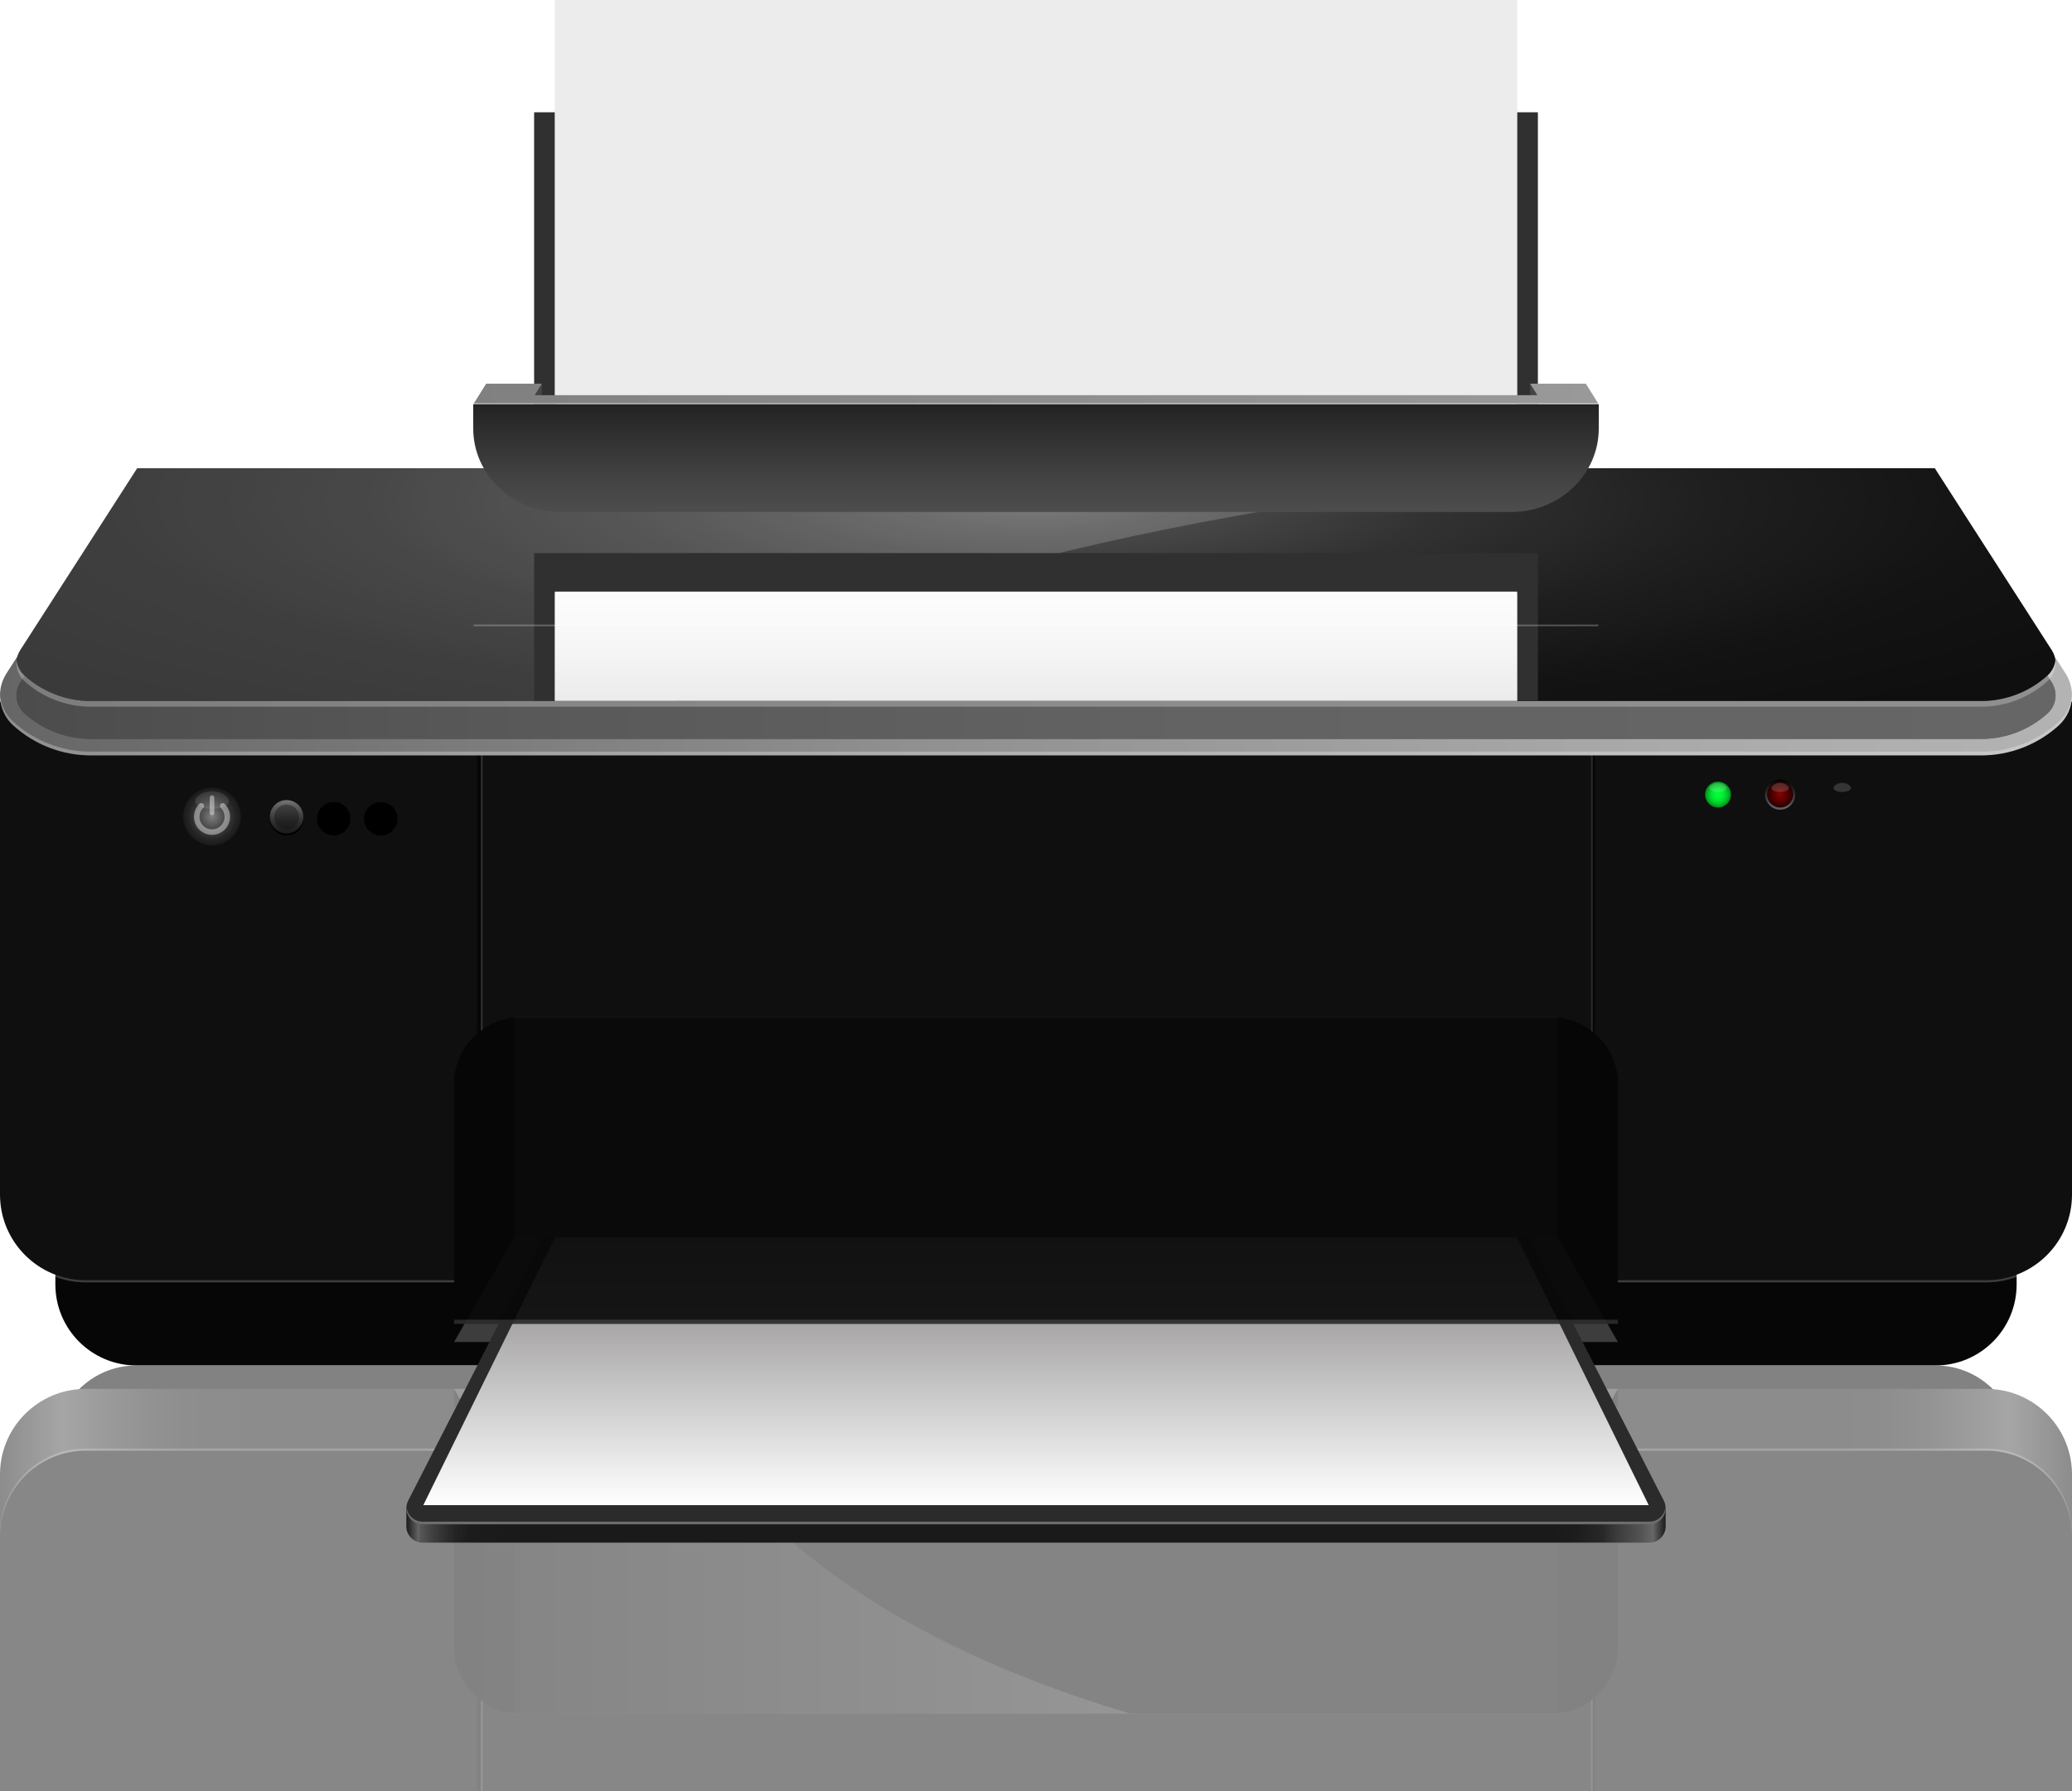 <?xml version="1.0" encoding="utf-8"?>
<svg xmlns="http://www.w3.org/2000/svg" id="uuid-e69aac4c-c8f9-4295-bdd2-252c84bb5db1" viewBox="0 0 4158.6 3595.09">
  <defs>
    <linearGradient gradientTransform="translate(0 3597.75) scale(1 -1)" gradientUnits="userSpaceOnUse" id="uuid-daf85191-af37-4103-8308-205f2a3cba8b" x1="2079.3" x2="2079.3" y1="857.16" y2="-943.74">
      <stop offset="0" stop-color="#fff"/>
      <stop offset=".07" stop-color="#c3c3c3"/>
      <stop offset=".15" stop-color="#7e7e7e"/>
      <stop offset=".22" stop-color="#484848"/>
      <stop offset=".28" stop-color="#212121"/>
      <stop offset=".33" stop-color="#090909"/>
      <stop offset=".36" stop-color="#000"/>
    </linearGradient>
    <mask height="1800.91" id="uuid-d65d6f28-65b4-4758-a924-2a4567315096" maskUnits="userSpaceOnUse" width="4939.83" x="-390.61" y="2740.59">
      <g id="uuid-7c0896dc-4117-490f-8847-d4529e245688">
        <rect fill="url(#uuid-daf85191-af37-4103-8308-205f2a3cba8b)" height="1800.91" width="4939.83" x="-390.61" y="2740.59"/>
      </g>
    </mask>
    <linearGradient gradientTransform="translate(0 3597.75) scale(1 -1)" gradientUnits="userSpaceOnUse" id="uuid-8124fcc3-46a5-401e-a9e6-1cd3a4d13b4b" x1="0" x2="4158.6" y1="406.39" y2="406.39">
      <stop offset="0" stop-color="#1a1a1a"/>
      <stop offset=".03" stop-color="#4d4d4d"/>
      <stop offset=".05" stop-color="#383838"/>
      <stop offset=".07" stop-color="#272727"/>
      <stop offset=".09" stop-color="#1d1d1d"/>
      <stop offset=".12" stop-color="#1a1a1a"/>
      <stop offset=".89" stop-color="#1a1a1a"/>
      <stop offset=".91" stop-color="#1d1d1d"/>
      <stop offset=".93" stop-color="#282828"/>
      <stop offset=".95" stop-color="#3a3a3a"/>
      <stop offset=".97" stop-color="#4d4d4d"/>
      <stop offset="1" stop-color="#1a1a1a"/>
    </linearGradient>
    <linearGradient id="uuid-e603318a-b2c9-421f-9e69-301dd612827c" y1="338.89" y2="338.89"/>
    <linearGradient gradientTransform="translate(0 9531.48)" gradientUnits="userSpaceOnUse" id="uuid-f40b8a6d-8efb-40ff-8b76-3efc63141eaf" x1="911.42" x2="2268.09" y1="-6399.88" y2="-6399.88">
      <stop offset="0" stop-color="#000"/>
      <stop offset=".29" stop-color="#4c4c4c"/>
      <stop offset="1" stop-color="#fff"/>
    </linearGradient>
    <linearGradient id="uuid-70d6c03c-1a0d-47c2-8782-a5117e95c16f" x1="0" y1="1561.6" y2="1561.6"/>
    <linearGradient id="uuid-8fdc9efe-200d-46ca-bf2e-40949f30a18e" x1="0" y1="1696.6" y2="1696.6"/>
    <linearGradient gradientTransform="translate(0 3597.75) scale(1 -1)" gradientUnits="userSpaceOnUse" id="uuid-f96cfd07-b714-459b-a058-c891b1b358af" x1="815.6" x2="3343" y1="576.8" y2="576.8">
      <stop offset="0" stop-color="#1a1a1a"/>
      <stop offset=".01" stop-color="#666"/>
      <stop offset=".01" stop-color="#595959"/>
      <stop offset=".02" stop-color="#424242"/>
      <stop offset=".03" stop-color="#303030"/>
      <stop offset=".04" stop-color="#232323"/>
      <stop offset=".05" stop-color="#1c1c1c"/>
      <stop offset=".08" stop-color="#1a1a1a"/>
      <stop offset=".91" stop-color="#1a1a1a"/>
      <stop offset=".93" stop-color="#1d1d1d"/>
      <stop offset=".95" stop-color="#282828"/>
      <stop offset=".96" stop-color="#3a3a3a"/>
      <stop offset=".98" stop-color="#535353"/>
      <stop offset=".99" stop-color="#666"/>
      <stop offset="1" stop-color="#1a1a1a"/>
    </linearGradient>
    <linearGradient gradientTransform="translate(0 3597.75) scale(1 -1)" gradientUnits="userSpaceOnUse" id="uuid-5e9e6f7e-891e-464a-96c0-d184724563c9" x1="2079.32" x2="2079.32" y1="1114.34" y2="576.8">
      <stop offset="0" stop-color="#7e7c7d"/>
      <stop offset="1" stop-color="#fff"/>
    </linearGradient>
    <linearGradient gradientTransform="translate(0 3597.75) scale(1 -1)" id="uuid-c5660b0a-257a-4e93-934c-5fead6b94ade" y1="1248.17" y2="1248.17"/>
    <linearGradient gradientTransform="translate(0 3597.75) scale(1 -1)" gradientUnits="userSpaceOnUse" id="uuid-b6b054cd-40c6-44ab-b86c-23854d25b1b7" x1="0" x2="4158.6" y1="2353.99" y2="2353.99">
      <stop offset="0" stop-color="#666"/>
      <stop offset="0" stop-color="#666"/>
      <stop offset=".44" stop-color="#909090"/>
      <stop offset=".79" stop-color="#a9a9a9"/>
      <stop offset="1" stop-color="#b3b3b3"/>
    </linearGradient>
    <linearGradient id="uuid-d0d9de12-c757-4c91-80f8-f48fe2de7e27" x1=".1" x2="4158.5" y1="2357.71" y2="2357.71"/>
    <linearGradient gradientTransform="translate(0 3597.75) scale(1 -1)" gradientUnits="userSpaceOnUse" id="uuid-80c937ce-f1da-4880-8f8d-4c7966577306" x1="33.02" x2="4125.6" y1="2353.99" y2="2353.99">
      <stop offset="0" stop-color="#4c4c4c"/>
      <stop offset=".25" stop-color="#595959"/>
      <stop offset=".58" stop-color="#636363"/>
      <stop offset="1" stop-color="#666"/>
    </linearGradient>
    <linearGradient id="uuid-06e02427-3656-4c9e-b675-2faa3214d0c8" x1="33.02" x2="4125.6" y1="2190.81" y2="2190.81"/>
    <linearGradient id="uuid-53838693-e9b3-4a6d-8753-ba6f047cb582" y1="2418.72" y2="2418.72"/>
    <radialGradient cx="2079.3" cy="-18315.91" fx="2079.3" fy="-18315.91" gradientTransform="translate(0 -3024.01) scale(1 -.22)" gradientUnits="userSpaceOnUse" id="uuid-89432d1a-c771-4f2d-a6cc-2692701f1845" r="2507.27">
      <stop offset="0" stop-color="#5d5d5d"/>
      <stop offset=".1" stop-color="#4d4d4d"/>
      <stop offset=".32" stop-color="#323232"/>
      <stop offset=".54" stop-color="#1f1f1f"/>
      <stop offset=".77" stop-color="#131313"/>
      <stop offset="1" stop-color="#0f0f0f"/>
    </radialGradient>
    <linearGradient id="uuid-99fecdbc-c22b-41da-9f52-d4cd40c2a1c0" x1="949.8" x2="3208.8" y1="2673.12" y2="2673.12"/>
    <linearGradient gradientTransform="translate(0 3597.75) scale(1 -1)" gradientUnits="userSpaceOnUse" id="uuid-b42dfffc-e5b8-4e88-9186-db8c548dfe89" x1="2079.3" x2="2079.3" y1="2786.19" y2="2570.19">
      <stop offset="0" stop-color="#222"/>
      <stop offset=".07" stop-color="#262626"/>
      <stop offset=".66" stop-color="#424242"/>
      <stop offset="1" stop-color="#4d4d4d"/>
    </linearGradient>
    <linearGradient gradientTransform="translate(0 3597.75) scale(1 -1)" gradientUnits="userSpaceOnUse" id="uuid-595c725f-ff94-4a24-a55a-b24fc1131b33" x1="949.8" x2="3208.8" y1="2806.93" y2="2806.93">
      <stop offset="0" stop-color="gray"/>
      <stop offset=".48" stop-color="#8e8e8e"/>
      <stop offset="1" stop-color="#999"/>
    </linearGradient>
    <linearGradient gradientTransform="translate(0 3597.75) scale(1 -1)" gradientUnits="userSpaceOnUse" id="uuid-91c0e4f4-a416-4824-8df7-92edbe771c33" x1="2149.52" x2="2149.52" y1="2560.05" y2="2190.81">
      <stop offset="0" stop-color="#fff"/>
      <stop offset="0" stop-color="#f9f9f9"/>
      <stop offset=".08" stop-color="#c5c5c5"/>
      <stop offset=".16" stop-color="#979797"/>
      <stop offset=".24" stop-color="#6e6e6e"/>
      <stop offset=".32" stop-color="#4c4c4c"/>
      <stop offset=".41" stop-color="#303030"/>
      <stop offset=".51" stop-color="#1b1b1b"/>
      <stop offset=".62" stop-color="#0c0c0c"/>
      <stop offset=".74" stop-color="#030303"/>
      <stop offset=".93" stop-color="#000"/>
    </linearGradient>
    <mask height="369.24" id="uuid-81a8a162-597f-4560-a0f9-d2f84f49aa44" maskUnits="userSpaceOnUse" width="2732.87" x="783.08" y="1037.7">
      <g id="uuid-a497cdb5-f4cf-4e1a-9576-2d64167100c7">
        <rect fill="url(#uuid-91c0e4f4-a416-4824-8df7-92edbe771c33)" height="369.24" width="2732.87" x="783.08" y="1037.7"/>
      </g>
    </mask>
    <linearGradient gradientTransform="translate(0 3597.75) scale(1 -1)" gradientUnits="userSpaceOnUse" id="uuid-78b066ff-db34-4ea2-96ba-bfa4b84b5c87" x1="2079.3" x2="2079.3" y1="2190.81" y2="2410.35">
      <stop offset="0" stop-color="#ebebeb"/>
      <stop offset=".38" stop-color="#f4f4f4"/>
      <stop offset="1" stop-color="#fdfdfd"/>
    </linearGradient>
    <linearGradient gradientTransform="translate(0 1588.33)" id="uuid-5e9b14a8-f2e8-4eb0-bacb-9049ef71291e" x1="2079.3" x2="2079.3" y1="-334.62" y2="-550.62"/>
    <linearGradient gradientTransform="translate(0 3597.75) scale(1 -1)" gradientUnits="userSpaceOnUse" id="uuid-09a116b3-02e6-4e34-a7cf-e01a98200223" x1="3572.82" x2="3572.82" y1="1972.72" y2="2033.21">
      <stop offset="0" stop-color="#666"/>
      <stop offset="1" stop-color="#000"/>
    </linearGradient>
    <radialGradient cx="3572.82" cy="2002.97" fx="3572.82" fy="2002.97" gradientTransform="translate(0 3597.75) scale(1 -1)" gradientUnits="userSpaceOnUse" id="uuid-92cc4444-5f4d-45a0-8f54-cf23e47dd0d0" r="26.06">
      <stop offset="0" stop-color="#890000"/>
      <stop offset="1" stop-color="#280000"/>
    </radialGradient>
    <linearGradient id="uuid-24b5584a-4377-4b6b-b129-bf8b605bfba5" x1="3448.22" x2="3448.22"/>
    <radialGradient cx="3448.22" cy="2002.97" fx="3448.22" fy="2002.97" gradientTransform="translate(0 3597.75) scale(1 -1)" gradientUnits="userSpaceOnUse" id="uuid-7fed09ea-945c-47f9-a7d0-fad352c891e3" r="26.06">
      <stop offset="0" stop-color="#00ff36"/>
      <stop offset=".2" stop-color="#00fb35"/>
      <stop offset=".38" stop-color="#00f032"/>
      <stop offset=".55" stop-color="#00de2e"/>
      <stop offset=".72" stop-color="#00c428"/>
      <stop offset=".89" stop-color="#00a220"/>
      <stop offset="1" stop-color="#008719"/>
    </radialGradient>
    <linearGradient id="uuid-6e9ffe26-edcb-4f4b-a78d-4c52632953e5" x1="3697.41" x2="3697.41"/>
    <radialGradient cx="3697.41" fx="3697.41" id="uuid-2f4930ee-6b95-41c6-a9b7-030bec0c5286"/>
    <linearGradient id="uuid-77fbd49d-47af-4158-82c6-663e70131c2a" x1="425.54" x2="425.54" y1="1890.46" y2="2025.74"/>
    <radialGradient cx="425.54" cy="1958.93" fx="425.54" fy="1958.93" gradientTransform="translate(0 3597.75) scale(1 -1)" gradientUnits="userSpaceOnUse" id="uuid-f54770eb-4fe8-4daa-849f-c95cc90c017d" r="58.2">
      <stop offset="0" stop-color="gray"/>
      <stop offset=".27" stop-color="#5c5c5c"/>
      <stop offset=".58" stop-color="#393939"/>
      <stop offset=".83" stop-color="#232323"/>
      <stop offset="1" stop-color="#1b1b1b"/>
    </radialGradient>
    <linearGradient gradientTransform="translate(0 3597.75) scale(1 -1)" gradientUnits="userSpaceOnUse" id="uuid-0855e4d9-341c-4e15-8309-b8b80d221a01" x1="575.24" x2="575.24" y1="1998.36" y2="1924.99">
      <stop offset="0" stop-color="gray"/>
      <stop offset=".27" stop-color="#5c5c5c"/>
      <stop offset=".58" stop-color="#393939"/>
      <stop offset=".83" stop-color="#232323"/>
      <stop offset="1" stop-color="#1b1b1b"/>
    </linearGradient>
    <linearGradient id="uuid-cf3bbe93-8fcc-4c7a-99bf-bc8179c8a244" x1="575.24" x2="575.24" y1="1930.35" y2="1985.76"/>
    <linearGradient gradientTransform="translate(0 3597.75) scale(1 -1)" gradientUnits="userSpaceOnUse" id="uuid-e56975a8-9b22-44c2-bb07-bf974e019397" x1="575.24" x2="575.24" y1="1989.57" y2="1934.77">
      <stop offset="0" stop-color="#4c4c4c"/>
      <stop offset=".3" stop-color="#393939"/>
      <stop offset=".72" stop-color="#232323"/>
      <stop offset="1" stop-color="#1b1b1b"/>
    </linearGradient>
    <linearGradient id="uuid-9b75a32b-af05-4d03-bd34-b77b01029a68" x1="669.75" x2="669.75"/>
    <linearGradient id="uuid-52e34455-5237-46b0-b42b-2c20ccf3ef4f" x1="669.75" x2="669.75" y1="1930.35" y2="1985.76"/>
    <linearGradient id="uuid-774d463a-17e1-4869-9cf9-7baf7c994092" x1="669.75" x2="669.75"/>
    <linearGradient id="uuid-bf042d14-eabc-480c-9c47-8496ca6dcb5d" x1="764.26" x2="764.26"/>
    <linearGradient id="uuid-12a4b1b0-9bbb-460d-a4be-de9554bf9665" x1="764.26" x2="764.26" y1="1930.35" y2="1985.76"/>
    <linearGradient id="uuid-4f41036c-e160-46b8-901c-5ac500443623" x1="764.26" x2="764.26"/>
  </defs>
  <g mask="url(#uuid-d65d6f28-65b4-4758-a924-2a4567315096)">
    <g opacity=".5">
      <path d="M4047.49,2903.26v691.83H111.11v-691.83c0-44.98,18.25-85.69,47.75-115.14,29.43-29.37,70.06-47.53,114.91-47.53h3611.06c44.85,0,85.48,18.16,114.91,47.53,29.5,29.45,47.75,70.16,47.75,115.14Z" fill="#060606"/>
      <path d="M4158.6,2959.48v635.61H0v-635.61c0-90.53,70.02-164.72,158.86-171.36,4.28-.32,8.61-.48,12.98-.48h3814.92c4.37,0,8.7.16,12.98.48,88.84,6.64,158.86,80.83,158.86,171.36Z" fill="url(#uuid-8124fcc3-46a5-401e-a9e6-1cd3a4d13b4b)"/>
      <path d="M4158.6,3079.23v515.86H0v-515.86c0-73.53,46.18-136.27,111.11-160.81,18.88-7.14,39.35-11.04,60.73-11.04h3814.92c21.38,0,41.85,3.9,60.73,11.04,64.93,24.54,111.11,87.28,111.11,160.81Z" fill="#fff" opacity=".22"/>
      <path d="M4158.6,3083.53v511.56H0v-511.56c0-73.53,46.18-136.26,111.11-160.8,18.88-7.14,39.35-11.04,60.73-11.04h3814.92c21.38,0,41.85,3.9,60.73,11.04,64.93,24.54,111.11,87.27,111.11,160.8Z" fill="#0f0f0f"/>
      <path d="M4158.6,3094.49v500.6H0v-500.6c0-73.53,46.18-136.27,111.11-160.81,18.88-7.14,39.35-11.04,60.73-11.04h3814.92c21.38,0,41.85,3.9,60.73,11.04,64.93,24.54,111.11,87.28,111.11,160.81Z" fill="url(#uuid-e603318a-b2c9-421f-9e69-301dd612827c)"/>
      <path d="M3247.18,3305.33v-517.69H911.42v517.69c0,69.4,52.83,126.46,120.46,133.17,4.4.44,8.86.66,13.37.66h2068.1c4.51,0,8.97-.22,13.37-.66,67.63-6.71,120.46-63.77,120.46-133.17Z" fill="#060606"/>
      <path d="M3126.72,3438.5v-440.73H1031.88v440.73c4.4.44,8.86.66,13.37.66h2068.1c4.51,0,8.97-.22,13.37-.66Z" fill="#333"/>
      <polygon fill="#3d3d3d" points="1031.88 2997.77 911.42 2787.64 3247.18 2787.64 3126.72 2997.77 1031.88 2997.77"/>
      <path d="M3247.18,3305.33v-481.3H911.42v481.3c0,69.4,52.83,126.46,120.46,133.17,4.4.44,8.86.66,13.37.66h2068.1c4.51,0,8.97-.22,13.37-.66,67.63-6.71,120.46-63.77,120.46-133.17Z" fill="#060606" opacity=".9"/>
      <rect fill="#fff" height="8.4" opacity=".14" width="2335.76" x="911.42" y="2824.03"/>
      <path d="M2268.09,3439.16c-597.49-177.41-819.12-458.78-898.94-615.13h-457.73v481.3c0,69.4,52.83,126.46,120.46,133.17,4.4.44,8.86.66,13.37.66h1222.84Z" fill="url(#uuid-f40b8a6d-8efb-40ff-8b76-3efc63141eaf)" opacity=".14"/>
      <path d="M965.29,3412.64v182.45h-7.96v-188.87c.55.48,1.11.96,1.67,1.43,1.03.88,2.07,1.73,3.12,2.55.56.46,1.13.9,1.7,1.33.49.38.98.74,1.47,1.11Z" fill="#060606"/>
      <path d="M968.56,3415.01v180.08h-3.27v-182.45c.07.06.15.11.22.16.47.36.94.7,1.41,1.04.54.4,1.09.79,1.64,1.17Z" fill="#fff" opacity=".15"/>
      <path d="M3201.27,3406.22v188.87h-7.96v-182.45c.44-.32.87-.64,1.3-.98.67-.5,1.33-1.02,1.98-1.54.79-.63,1.58-1.27,2.36-1.92.78-.65,1.55-1.31,2.32-1.98Z" fill="#060606"/>
      <path d="M3196.59,3410.12v184.97h-3.28v-182.45c.44-.32.87-.64,1.3-.98.67-.5,1.33-1.02,1.98-1.54Z" fill="#fff" opacity=".15"/>
    </g>
  </g>
  <path d="M4047.49,1641.26v936.67c0,89.83-72.83,162.66-162.66,162.66H273.77c-89.83,0-162.66-72.83-162.66-162.66v-936.67l1968.19-145.19,1968.19,145.19Z" fill="#060606"/>
  <path d="M4158.6,1532.16v989.55c0,94.91-76.94,171.84-171.84,171.84H171.84c-94.91,0-171.84-76.94-171.84-171.84v-989.55l2079.3-153.39,2079.3,153.39Z" fill="url(#uuid-70d6c03c-1a0d-47c2-8782-a5117e95c16f)"/>
  <path d="M4158.6,1412.41v989.55c0,94.91-76.94,171.84-171.84,171.84H171.84c-94.91,0-171.84-76.94-171.84-171.84v-989.55l2079.3-153.39,2079.3,153.39Z" fill="#fff" opacity=".22"/>
  <path d="M4158.6,1408.11v989.55c0,94.91-76.94,171.84-171.84,171.84H171.84c-94.91,0-171.84-76.94-171.84-171.84v-989.55l2079.3-153.39,2079.3,153.39Z" fill="#0f0f0f"/>
  <path d="M4158.6,1397.15v989.55c0,94.91-76.94,171.84-171.84,171.84H171.84c-94.91,0-171.84-76.94-171.84-171.84v-989.55l2079.3-153.39,2079.3,153.39Z" fill="url(#uuid-8fdc9efe-200d-46ca-bf2e-40949f30a18e)"/>
  <path d="M3247.18,2175.85v517.69H911.42v-517.69c0-69.4,52.83-126.46,120.46-133.17,4.4-.44,8.86-.66,13.37-.66h2068.1c4.51,0,8.97.22,13.37.66,67.63,6.71,120.46,63.77,120.46,133.17Z" fill="#060606"/>
  <path d="M3126.72,2042.68v440.73H1031.88v-440.73c4.4-.44,8.86-.66,13.37-.66h2068.1c4.51,0,8.97.22,13.37.66Z" fill="#333"/>
  <polygon fill="#3d3d3d" points="1031.88 2483.42 911.42 2693.55 3247.18 2693.55 3126.72 2483.42 1031.88 2483.42"/>
  <path d="M3343,3027.36l-11.13-3.1-4.09,1.88-41.22-80.5H872.05l-41.14,80.34-3.91-1.62-11.4,1.24v37.97h0c-.03,17.12,13.7,32.69,32.64,32.69h2462.09c19.06,0,32.85-15.76,32.65-33h0v-35.9h0Z" fill="url(#uuid-f96cfd07-b714-459b-a058-c891b1b358af)"/>
  <path d="M3339.37,3011.96l-270.65-528.55h-1978.85l-270.65,528.55c-11.11,21.7,4.65,47.47,29.03,47.47h2462.09c24.38,0,40.14-25.77,29.02-47.47Z" fill="#2b2b2b"/>
  <path d="M3310.34,3054.05H848.26c-17.94,0-31.19-13.96-32.53-29.98-1.56,18.14,12.6,35.36,32.53,35.36h2462.09c19.92,0,34.08-17.22,32.52-35.36-1.33,16.02-14.59,29.98-32.52,29.98Z" fill="#fff" opacity=".31"/>
  <polygon fill="url(#uuid-5e9e6f7e-891e-464a-96c0-d184724563c9)" points="3044.86 2483.42 2079.32 2483.42 1113.78 2483.42 849.6 3020.95 2079.32 3020.95 3309.03 3020.95 3044.86 2483.42"/>
  <path d="M3247.18,2175.85v481.3H911.42v-481.3c0-69.4,52.83-126.46,120.46-133.17,4.4-.44,8.86-.66,13.37-.66h2068.1c4.51,0,8.97.22,13.37.66,67.63,6.71,120.46,63.77,120.46,133.17Z" fill="#060606" opacity=".9"/>
  <rect fill="#fff" height="8.4" opacity=".14" width="2335.76" x="911.42" y="2648.75"/>
  <path d="M2268.09,2042.02c-597.49,177.41-819.12,458.78-898.94,615.13h-457.73v-481.3c0-69.4,52.83-126.46,120.46-133.17,4.4-.44,8.86-.66,13.37-.66h1222.84Z" fill="url(#uuid-c5660b0a-257a-4e93-934c-5fead6b94ade)" opacity=".14"/>
  <path d="M965.29,1496.07v572.48c-2.74,2.03-5.39,4.17-7.96,6.42v-578.9h7.96Z" fill="#060606"/>
  <path d="M968.56,1496.07v570.11c-1.1.77-2.19,1.55-3.27,2.37v-572.48h3.27Z" fill="#fff" opacity=".15"/>
  <path d="M3201.27,1496.07v578.9c-1.53-1.34-3.09-2.64-4.68-3.9-1.08-.86-2.17-1.71-3.28-2.52v-572.48h7.96Z" fill="#060606"/>
  <path d="M3196.59,1496.07v575c-1.08-.86-2.17-1.71-3.28-2.52v-572.48h3.28Z" fill="#fff" opacity=".15"/>
  <path d="M4158.6,1395.69c0,22.33-9.16,44.42-26.7,60.36-42.55,38.65-97.97,60.06-155.45,60.06H182.15c-28.74,0-56.97-5.35-83.32-15.54-26.36-10.18-50.85-25.19-72.13-44.52-28.89-26.24-35.04-69.18-14.99-102.4.39-.67.81-1.33,1.23-1.99l244.45-380.25h3643.82l244.45,380.25c.42.66.84,1.32,1.23,1.99,7.88,13.05,11.71,27.59,11.71,42.04Z" fill="url(#uuid-b6b054cd-40c6-44ab-b86c-23854d25b1b7)"/>
  <path d="M4131.9,1448.62c-42.55,38.65-97.97,60.06-155.45,60.06H182.15c-28.74,0-56.97-5.35-83.32-15.54-26.36-10.18-50.85-25.19-72.13-44.52-16.56-15.04-25.63-35.57-26.6-56.61-1.07,23.57,8.09,47.24,26.6,64.05,21.28,19.33,45.77,34.34,72.13,44.52,26.35,10.19,54.58,15.54,83.32,15.54h3794.3c57.48,0,112.9-21.41,155.45-60.06,17.54-15.94,26.7-38.03,26.7-60.36,0-1.24-.04-2.48-.1-3.72-.96,21.05-10.04,41.59-26.6,56.64Z" fill="#fff" opacity=".27"/>
  <path d="M26.7,1448.62c21.28,19.33,45.77,34.34,72.13,44.52,26.35,10.19,54.58,15.54,83.32,15.54h3794.3c57.48,0,112.9-21.41,155.45-60.06,16.57-15.06,25.65-35.6,26.6-56.64-.6-13.21-4.41-26.39-11.62-38.32-.39-.67-.81-1.33-1.23-1.99l-244.45-380.25H257.39L12.94,1351.66c-.42.66-.84,1.32-1.23,1.99-7.21,11.94-11.01,25.13-11.61,38.35.96,21.04,10.04,41.57,26.6,56.62Z" fill="url(#uuid-d0d9de12-c757-4c91-80f8-f48fe2de7e27)"/>
  <path d="M4125.6,1395.7c0,13.65-5.79,26.75-15.9,35.94-36.54,33.19-83.87,51.48-133.25,51.48H182.15c-24.55,0-48.57-4.48-71.41-13.32-22.91-8.85-43.72-21.69-61.85-38.17-17.11-15.53-20.86-41.15-8.92-60.92l.3-.51.07-.12c.1-.17,2.22-3.46,2.22-3.46l8.33-12.96,224.51-349.24h3607.8l224.51,349.24,10.25,15.94c.13.2.26.41.39.63l.38.65.17.25c4.38,7.45,6.7,15.93,6.7,24.57Z" fill="url(#uuid-80c937ce-f1da-4880-8f8d-4c7966577306)"/>
  <path d="M4125.6,1395.7c0,13.65-5.79,26.75-15.9,35.94-36.54,33.19-83.87,51.48-133.25,51.48H182.15c-24.55,0-48.57-4.48-71.41-13.32-22.91-8.85-43.72-21.69-61.85-38.17-17.11-15.53-20.86-41.15-8.92-60.92l.3-.51.07-.12c.1-.17,2.22-3.46,2.22-3.46l8.33-12.96,224.51-349.24h3607.8l224.51,349.24,10.25,15.94c.13.2.26.41.39.63l.38.65.17.25c4.38,7.45,6.7,15.93,6.7,24.57Z" fill="url(#uuid-80c937ce-f1da-4880-8f8d-4c7966577306)"/>
  <path d="M4125.6,1330.77l-38.73,11.02-.53,11.86H102.91l12.21-21.9H33.02v63.91h.01c0,13.33,5.45,26.51,15.86,35.96,18.13,16.48,38.94,29.32,61.85,38.17,22.84,8.84,46.86,13.32,71.41,13.32h3794.3c49.38,0,96.71-18.29,133.25-51.48,10.11-9.19,15.9-22.29,15.9-35.94,0-.16-.02-.32-.02-.49h.02v-64.43h0Z" fill="url(#uuid-06e02427-3656-4c9e-b675-2faa3214d0c8)"/>
  <path d="M4125.6,1330.97c0,13.65-5.79,26.75-15.9,35.94-36.54,33.19-83.87,51.48-133.25,51.48H182.15c-24.55,0-48.57-4.48-71.41-13.32-22.91-8.85-43.72-21.69-61.85-38.17-17.11-15.53-20.86-41.15-8.92-60.92l.3-.51.07-.12c.1-.17,2.22-3.46,2.22-3.46l8.33-12.96,224.51-349.24h3607.8l224.51,349.24,10.25,15.94c.13.2.26.41.39.63l.38.65.17.25c4.38,7.45,6.7,15.93,6.7,24.57Z" fill="url(#uuid-53838693-e9b3-4a6d-8753-ba6f047cb582)"/>
  <path d="M4109.7,1355.47c-36.54,33.19-83.87,51.48-133.25,51.48H182.15c-24.55,0-48.57-4.48-71.41-13.32-22.91-8.85-43.72-21.69-61.85-38.17-8.91-8.09-14.19-18.91-15.52-30.22-1.8,15.19,3.63,30.87,15.52,41.66,18.13,16.48,38.94,29.32,61.85,38.17,22.84,8.84,46.86,13.32,71.41,13.32h3794.3c49.38,0,96.71-18.29,133.25-51.48,10.11-9.19,15.9-22.29,15.9-35.94,0-1.91-.13-3.81-.36-5.69-1.38,11.53-6.86,22.3-15.54,30.19Z" fill="#fff" opacity=".27"/>
  <path d="M4125.24,1325.28c-1.38,11.52-6.86,22.3-15.54,30.19-36.54,33.19-83.87,51.48-133.25,51.48H182.15c-24.55,0-48.57-4.48-71.41-13.32-22.91-8.85-43.72-21.69-61.85-38.17-8.91-8.09-14.19-18.91-15.52-30.22.79-6.66,2.96-13.23,6.6-19.26l.3-.51.07-.12c.1-.17,2.22-3.46,2.22-3.46l8.33-12.96,224.51-349.24h3607.8l224.51,349.24,10.25,15.94c.13.2.26.41.39.63l.38.65.17.25c3.41,5.8,5.55,12.23,6.34,18.88Z" fill="url(#uuid-89432d1a-c771-4f2d-a6cc-2692701f1845)"/>
  <path d="M3175.26,939.69c-1048.7,107.9-1564.16,300.78-1817.39,467.26H182.15c-24.55,0-48.57-4.48-71.41-13.32-22.91-8.85-43.72-21.69-61.85-38.17-8.91-8.09-14.19-18.91-15.52-30.22.79-6.66,2.96-13.23,6.6-19.26l.3-.51.07-.12c.1-.17,2.22-3.46,2.22-3.46l8.33-12.96,224.51-349.24h2899.86Z" fill="#fff" opacity=".18"/>
  <rect fill="#303030" height="729.8" width="2014.61" x="1072" y="225.39"/>
  <rect fill="#eaeaea" height="875.77" width="1931.04" x="1113.78"/>
  <rect fill="#ececec" height="875.77" width="1931.04" x="1113.78" y="2.09"/>
  <polygon fill="#444" points="3071.06 770.09 3071.06 800.8 3106.45 800.8 3089.72 784.08 3071.06 770.09"/>
  <polygon fill="#444" points="1087.54 770.09 1087.54 799.83 1059.08 799.83 1087.54 770.09"/>
  <path d="M949.8,811.57v50.66c0,96.92,78.57,175.48,175.48,175.48h1908.04c96.92,0,175.48-78.57,175.48-175.48v-50.66H949.8Z" fill="url(#uuid-99fecdbc-c22b-41da-9f52-d4cd40c2a1c0)"/>
  <path d="M949.8,811.57v48.38c0,92.57,78.57,167.62,175.48,167.62h1908.04c96.92,0,175.48-75.04,175.48-167.62v-48.38H949.8Z" fill="url(#uuid-b42dfffc-e5b8-4e88-9186-db8c548dfe89)"/>
  <polygon fill="url(#uuid-595c725f-ff94-4a24-a55a-b24fc1131b33)" points="3208.8 811.56 949.8 811.56 951.7 808.53 975.78 770.09 1087.54 770.09 1073.08 793.17 3085.52 793.17 3071.06 770.09 3182.82 770.09 3206.9 808.53 3208.8 811.56"/>
  <polygon fill="#fff" opacity=".27" points="3208.8 811.56 949.8 811.56 951.7 808.53 3206.9 808.53 3208.8 811.56"/>
  <g mask="url(#uuid-81a8a162-597f-4560-a0f9-d2f84f49aa44)">
    <rect fill="#303030" height="296.86" width="2014.6" x="1072" y="1110.09"/>
    <rect fill="#eaeaea" height="217.45" width="1931.04" x="1113.78" y="1189.5"/>
    <rect fill="url(#uuid-78b066ff-db34-4ea2-96ba-bfa4b84b5c87)" height="219.54" width="1931.04" x="1113.78" y="1187.41"/>
    <path d="M949.8,1253.7v-48.38c0-92.57,78.57-167.62,175.48-167.62h1908.04c96.92,0,175.48,75.04,175.48,167.62v48.38H949.8Z" fill="url(#uuid-5e9b14a8-f2e8-4eb0-bacb-9049ef71291e)"/>
    <polygon fill="#fff" opacity=".27" points="3208.8 1253.71 949.8 1253.71 951.7 1256.74 3206.9 1256.74 3208.8 1253.71"/>
  </g>
  <circle cx="3572.82" cy="1594.79" fill="url(#uuid-09a116b3-02e6-4e34-a7cf-e01a98200223)" r="30.24"/>
  <circle cx="3572.82" cy="1594.79" fill="url(#uuid-92cc4444-5f4d-45a0-8f54-cf23e47dd0d0)" r="26.06"/>
  <path d="M3590.32,1581.66c0,4.38-7.84,7.93-17.5,7.93s-17.5-3.55-17.5-7.93,7.84-10.39,17.5-10.39c9.67,0,17.5,6.01,17.5,10.39Z" fill="#fff" opacity=".16"/>
  <circle cx="3448.22" cy="1594.79" fill="url(#uuid-24b5584a-4377-4b6b-b129-bf8b605bfba5)" r="30.24"/>
  <circle cx="3448.22" cy="1594.79" fill="url(#uuid-7fed09ea-945c-47f9-a7d0-fad352c891e3)" r="26.06"/>
  <path d="M3465.72,1581.66c0,4.38-7.84,7.93-17.5,7.93s-17.5-3.55-17.5-7.93,7.84-10.39,17.5-10.39,17.5,6.01,17.5,10.39Z" fill="#fff" opacity=".16"/>
  <circle cx="3697.41" cy="1594.79" fill="url(#uuid-6e9ffe26-edcb-4f4b-a78d-4c52632953e5)" r="30.24"/>
  <circle cx="3697.41" cy="1594.79" fill="url(#uuid-2f4930ee-6b95-41c6-a9b7-030bec0c5286)" r="26.06"/>
  <path d="M3714.92,1581.66c0,4.38-7.84,7.93-17.5,7.93s-17.5-3.55-17.5-7.93,7.84-10.39,17.5-10.39,17.5,6.01,17.5,10.39Z" fill="#fff" opacity=".16"/>
  <circle cx="425.54" cy="1638.82" fill="url(#uuid-77fbd49d-47af-4158-82c6-663e70131c2a)" r="66.95"/>
  <circle cx="425.54" cy="1638.82" fill="url(#uuid-f54770eb-4fe8-4daa-849f-c95cc90c017d)" r="58.2"/>
  <path d="M425.54,1580.62c-32.14,0-58.2,26.06-58.2,58.2s26.06,58.2,58.2,58.2,58.2-26.05,58.2-58.2-26.06-58.2-58.2-58.2ZM425.54,1694.96c-31.01,0-56.14-25.14-56.14-56.14s25.14-56.14,56.14-56.14,56.14,25.14,56.14,56.14-25.14,56.14-56.14,56.14Z" opacity=".12"/>
  <g opacity=".41">
    <path d="M450.74,1613.38c-2.64-2.56-7.01-1.81-8.65,1.48l-.07.14c-1.07,2.13-.61,4.7,1.1,6.36,4.7,4.58,7.62,10.97,7.62,18.05,0,13.92-11.38,25.26-25.31,25.2-13.87-.05-25.1-11.32-25.1-25.2,0-7.09,2.93-13.49,7.64-18.07,1.7-1.65,2.14-4.22,1.08-6.34l-.07-.14c-1.64-3.29-6.01-4.04-8.65-1.48-6.82,6.61-11.06,15.87-11.03,26.12.05,20.01,16.22,36.15,36.23,36.15s36.23-16.22,36.23-36.23c0-10.22-4.23-19.44-11.03-26.03Z" fill="#fff"/>
    <path d="M425.54,1596.29h0c-2.57,0-4.68,2.11-4.68,4.68v30.75c0,2.57,2.11,4.68,4.68,4.68h0c2.57,0,4.68-2.11,4.68-4.68v-30.75c0-2.57-2.11-4.68-4.68-4.68Z" fill="#fff"/>
  </g>
  <path d="M459.53,1608.17c0,8.5-15.22,15.4-33.99,15.4s-33.99-6.89-33.99-15.4,15.22-20.17,33.99-20.17,33.99,11.66,33.99,20.17Z" fill="#fff" opacity=".11"/>
  <circle cx="575.24" cy="1643.31" r="33.57"/>
  <circle cx="575.24" cy="1639.36" fill="url(#uuid-0855e4d9-341c-4e15-8309-b8b80d221a01)" r="33.57"/>
  <circle cx="575.24" cy="1639.36" fill="url(#uuid-cf3bbe93-8fcc-4c7a-99bf-bc8179c8a244)" r="27.3"/>
  <circle cx="575.5" cy="1640.24" opacity=".2" r="24.61"/>
  <circle cx="575.24" cy="1639.36" fill="url(#uuid-e56975a8-9b22-44c2-bb07-bf974e019397)" r="24.61"/>
  <circle cx="669.77" cy="1643.27" r="33.57" transform="translate(-195.79 94.16) rotate(-7.02)"/>
  <circle cx="669.75" cy="1639.36" fill="url(#uuid-9b75a32b-af05-4d03-bd34-b77b01029a68)" r="33.57"/>
  <circle cx="669.75" cy="1639.36" fill="url(#uuid-52e34455-5237-46b0-b42b-2c20ccf3ef4f)" r="27.3"/>
  <circle cx="670.01" cy="1640.24" opacity=".2" r="24.61"/>
  <circle cx="669.75" cy="1639.36" fill="url(#uuid-774d463a-17e1-4869-9cf9-7baf7c994092)" r="24.61"/>
  <circle cx="764.26" cy="1643.31" r="33.57"/>
  <circle cx="764.26" cy="1639.36" fill="url(#uuid-bf042d14-eabc-480c-9c47-8496ca6dcb5d)" r="33.57"/>
  <circle cx="764.26" cy="1639.36" fill="url(#uuid-12a4b1b0-9bbb-460d-a4be-de9554bf9665)" r="27.3"/>
  <circle cx="764.52" cy="1640.24" opacity=".2" r="24.61"/>
  <circle cx="764.26" cy="1639.36" fill="url(#uuid-4f41036c-e160-46b8-901c-5ac500443623)" r="24.61"/>
</svg>